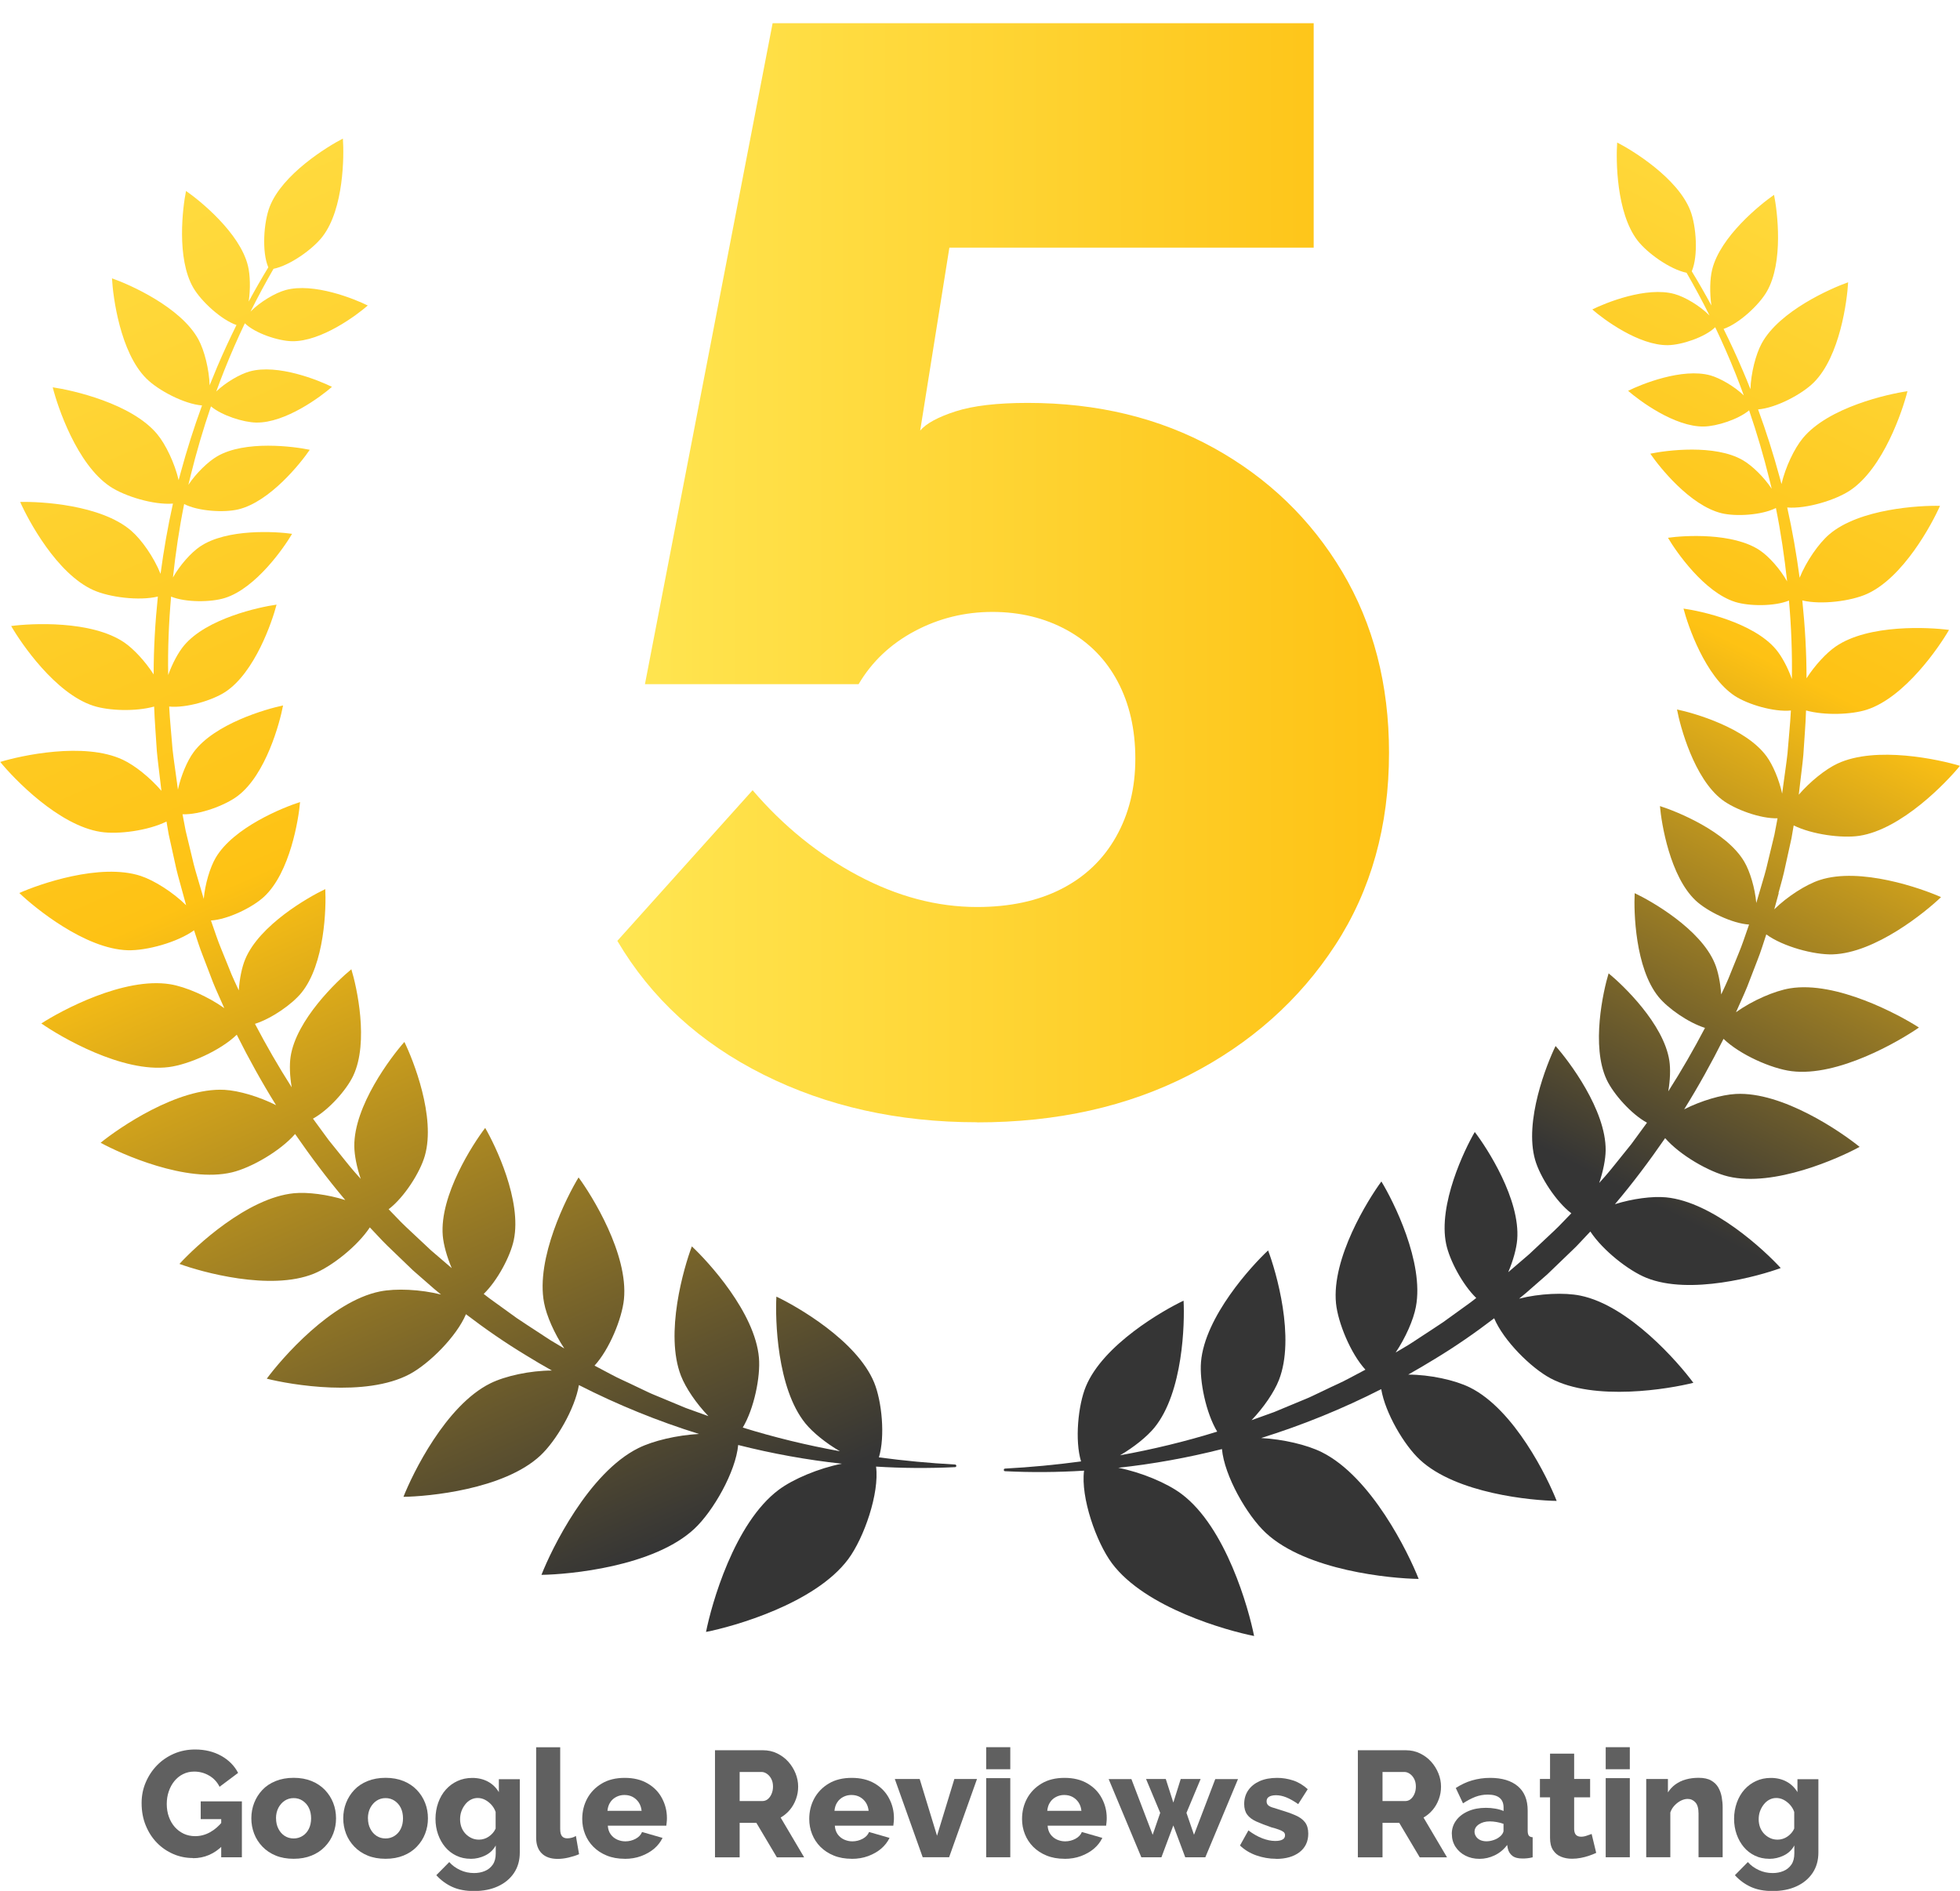 <?xml version="1.0" encoding="UTF-8"?>
<svg id="Layer_2" data-name="Layer 2" xmlns="http://www.w3.org/2000/svg" xmlns:xlink="http://www.w3.org/1999/xlink" viewBox="0 0 358.48 345.84">
  <defs>
    <style>
      .cls-1 {
        fill: url(#linear-gradient-2);
      }

      .cls-2 {
        filter: url(#drop-shadow-1);
      }

      .cls-3 {
        fill: #606060;
      }

      .cls-4 {
        fill: url(#linear-gradient-3);
      }

      .cls-5 {
        fill: url(#linear-gradient);
      }
    </style>
    <linearGradient id="linear-gradient" x1="372.43" y1="11.05" x2="273.3" y2="205.44" gradientUnits="userSpaceOnUse">
      <stop offset="0" stop-color="#ffe652"/>
      <stop offset=".55" stop-color="#fec214"/>
      <stop offset="1" stop-color="#353535"/>
    </linearGradient>
    <linearGradient id="linear-gradient-2" x1="-10.67" y1="-5.46" x2="116.37" y2="285.18" xlink:href="#linear-gradient"/>
    <filter id="drop-shadow-1" filterUnits="userSpaceOnUse">
      <feOffset dx="4.24" dy="4.24"/>
      <feGaussianBlur result="blur" stdDeviation="5.09"/>
      <feFlood flood-color="#000" flood-opacity=".6"/>
      <feComposite in2="blur" operator="in"/>
      <feComposite in="SourceGraphic"/>
    </filter>
    <linearGradient id="linear-gradient-3" x1="108.67" y1="100.51" x2="249.81" y2="100.51" gradientUnits="userSpaceOnUse">
      <stop offset="0" stop-color="#ffe652"/>
      <stop offset="1" stop-color="#fec214"/>
    </linearGradient>
  </defs>
  <g id="Layer_1-2" data-name="Layer 1">
    <g>
      <g>
        <path class="cls-5" d="m325.28,163.33c.46-1.66.93-3.3,1.27-4.99l1.11-5.03.4-2.34c3.37,1.66,8.79,2.38,12,1.9,7.74-1.18,15.96-9.79,18.41-12.8-3.71-1.13-15.34-3.72-22.42-.4-2.17,1.02-4.98,3.27-7.06,5.68l.26-2.2c.19-1.7.43-3.4.58-5.11.16-2.7.41-5.4.49-8.1,3.36.94,8.3.77,11.12-.14,6.95-2.26,13.22-11.45,15.03-14.59-3.59-.48-14.7-1.11-20.73,3.04-1.73,1.19-3.81,3.45-5.33,5.81,0-4.76-.28-9.51-.77-14.24,3.44.83,8.89.13,11.8-1.18,6.67-2.99,11.92-12.8,13.38-16.12-3.62-.09-14.74.48-20.28,5.24-1.92,1.65-4.18,4.91-5.39,7.91-.58-4.31-1.32-8.61-2.27-12.85,3.53.28,8.84-1.35,11.51-3.13,6.08-4.07,9.6-14.62,10.48-18.14-3.59.52-14.45,2.94-19.12,8.57-1.57,1.89-3.2,5.32-3.92,8.41-.12-.46-.24-.91-.37-1.37-1.13-4.15-2.43-8.25-3.91-12.28,3.27-.26,8.02-2.76,10.19-4.93,4.79-4.77,6.1-14.98,6.28-18.32-3.16,1.11-12.58,5.25-15.81,11.18-1.09,2-1.96,5.43-2.06,8.37-.44-1.13-.9-2.25-1.38-3.36-1.1-2.59-2.28-5.15-3.53-7.66,2.82-.97,6.48-4.36,7.9-6.82,3.11-5.37,1.94-14.7,1.33-17.7-2.52,1.74-9.84,7.64-11.32,13.67-.42,1.7-.47,4.24-.14,6.56-1.14-2.11-2.34-4.2-3.59-6.25,1.21-2.81.84-8.26-.26-11.1-2.31-5.95-10.57-11.02-13.38-12.45-.23,3.14-.18,12.83,3.71,17.9,1.78,2.32,5.97,5.31,8.98,5.92,1.48,2.56,2.88,5.17,4.2,7.82-1.72-1.76-4.48-3.4-6.39-3.93-5.15-1.44-12.68,1.63-15.05,2.82,1.99,1.75,8.51,6.62,13.85,6.53,2.52-.04,6.79-1.47,8.63-3.28,1.34,2.81,2.59,5.66,3.74,8.55.51,1.3,1.01,2.61,1.49,3.92-1.73-1.65-4.3-3.15-6.11-3.66-5.15-1.43-12.68,1.63-15.05,2.82,1.99,1.75,8.51,6.62,13.85,6.53,2.37-.04,6.29-1.3,8.28-2.96,1.42,4.15,2.66,8.37,3.71,12.62.14.57.28,1.15.42,1.72-1.41-2.12-3.57-4.23-5.26-5.21-5.12-2.99-14.07-1.81-16.94-1.2,1.65,2.43,7.27,9.49,13.04,10.89,2.63.64,7.38.35,9.93-.96.9,4.44,1.56,8.93,2.05,13.43-1.26-2.24-3.31-4.55-4.96-5.66-4.91-3.32-13.92-2.74-16.83-2.32,1.48,2.54,6.63,9.95,12.28,11.73,2.54.8,7.19.84,9.85-.25.42,4.77.61,9.57.53,14.35-.75-2.11-1.85-4.16-2.91-5.42-4.15-4.94-13.74-7.02-16.91-7.46.8,3.1,3.96,12.39,9.35,15.95,2.4,1.58,7.18,3,10.29,2.69-.13,2.62-.42,5.23-.62,7.85-.18,1.67-.44,3.33-.66,5l-.32,2.35c-.55-2.54-1.69-5.24-2.85-6.82-3.81-5.21-13.25-7.92-16.38-8.57.59,3.14,3.13,12.63,8.27,16.53,2.29,1.74,7,3.48,10.12,3.37l-.58,3.04-1.18,4.89c-.36,1.64-.85,3.24-1.33,4.85l-.71,2.41c-.03.1-.06.2-.09.3-.24-2.71-1.14-5.75-2.19-7.54-3.27-5.56-12.38-9.22-15.43-10.18.27,3.19,1.84,12.88,6.55,17.29,2.11,1.97,6.63,4.18,9.75,4.38l-1.01,2.91c-.54,1.59-1.23,3.12-1.84,4.68l-.94,2.33c-.32.78-.69,1.53-1.04,2.29l-.27.57c-.14-2.14-.57-4.25-1.18-5.7-2.61-6.27-11.59-11.39-14.64-12.82-.18,3.36.08,13.69,4.36,18.96,1.72,2.11,5.42,4.7,8.5,5.68-2.08,3.96-4.31,7.84-6.72,11.61.35-2.04.43-4.11.2-5.61-1.02-6.72-8.5-13.85-11.11-15.98-.98,3.22-3.24,13.31-.35,19.46,1.23,2.61,4.49,6.29,7.37,7.86-.46.63-.93,1.26-1.39,1.9l-1.48,2.02-1.57,1.95c-1.06,1.29-2.07,2.63-3.17,3.88l-1.13,1.27c.72-2.12,1.16-4.32,1.18-5.97.07-7.39-6.73-16.34-9.16-19.08-1.61,3.29-5.78,13.73-3.74,20.83.87,3.05,3.79,7.61,6.62,9.77l-.54.56-1.74,1.8c-.58.6-1.21,1.15-1.81,1.73l-3.65,3.42-3.8,3.26h0c.89-2.09,1.5-4.28,1.64-5.95.6-7.36-5.53-16.79-7.76-19.69-1.85,3.16-6.75,13.28-5.23,20.51.62,2.94,2.97,7.39,5.5,9.85-.65.51-1.31,1.02-1.99,1.49l-4.06,2.93c-1.38.94-2.79,1.83-4.18,2.75-.7.46-1.39.93-2.1,1.37l-2.15,1.28c-.09.05-.18.1-.26.15,1.81-2.7,3.25-5.96,3.7-8.35,1.55-8.16-4.17-19.42-6.31-22.93-2.44,3.31-9.13,14.03-8.3,22.29.36,3.54,2.67,9.18,5.38,12.13l-2.96,1.57c-1.47.8-3.02,1.44-4.51,2.18l-2.27,1.08c-.75.37-1.54.66-2.31.99l-4.64,1.93-4.14,1.49c2.2-2.29,4.15-5.14,5.01-7.35,3.03-7.73-.52-19.85-1.98-23.7-3.01,2.81-11.56,12.11-12.27,20.38-.3,3.5.9,9.34,2.96,12.76-5.82,1.81-11.75,3.24-17.77,4.33,2.54-1.48,4.94-3.41,6.31-5.09,5.23-6.45,5.53-19.08,5.31-23.19-3.72,1.76-14.69,8.02-17.87,15.69-1.42,3.43-2.05,9.86-.88,13.71-4.6.62-9.24,1.06-13.9,1.31-.12,0-.22.1-.23.23,0,.13.09.25.23.25,4.81.24,9.63.2,14.45-.1-.64,4.88,2.21,13.06,5.1,16.94,6.1,8.17,21.04,12.32,26,13.3-.98-4.96-5.13-19.9-13.3-26-2.65-1.98-7.3-3.93-11.54-4.77,6.38-.69,12.72-1.84,18.96-3.42.45,4.92,4.58,12.13,8.02,15.33,7.46,6.94,22.91,8.35,27.96,8.42-1.85-4.7-8.62-18.66-17.74-23.19-2.7-1.34-7.04-2.36-11.07-2.58,7.54-2.35,14.9-5.34,21.96-8.94.73,4.35,4.17,10.22,7.07,12.91,6.68,6.21,20.5,7.47,25.02,7.53-1.65-4.21-7.71-16.7-15.88-20.75-2.73-1.35-7.32-2.35-11.27-2.35,1.6-.9,3.19-1.84,4.76-2.8,3.8-2.29,7.44-4.81,10.96-7.5,1.71,4.07,6.72,9.07,10.31,10.98,8.06,4.28,21.73,1.93,26.12.82-2.68-3.64-11.75-14.14-20.69-15.95-2.9-.59-7.43-.39-11.18.56.42-.34.83-.68,1.25-1.03l3.9-3.41,3.73-3.59c.61-.61,1.26-1.18,1.85-1.81l1.77-1.88.53-.56c2.27,3.44,6.96,7.14,10.25,8.47,7.97,3.22,20.57-.32,24.57-1.79-2.87-3.15-12.41-12.11-20.97-12.93-2.49-.24-6.15.24-9.35,1.25,3.27-3.86,6.31-7.92,9.18-12.08,2.71,3.12,8.02,6.17,11.53,7.01,8.36,2.01,20.3-3.36,24.04-5.41-3.31-2.69-14.07-10.14-22.65-9.68-2.61.14-6.35,1.24-9.44,2.81,2.6-4.18,4.99-8.49,7.2-12.89,2.98,2.89,8.76,5.45,12.43,5.91,8.53,1.09,19.81-5.55,23.31-7.98-3.58-2.31-15.08-8.55-23.57-7.17-2.82.46-6.87,2.21-9.89,4.37l1.03-2.31c.34-.79.71-1.56,1.02-2.36l.93-2.41c.6-1.61,1.28-3.19,1.8-4.83l.76-2.32c3.06,2.23,8.72,3.75,12.13,3.65,7.82-.23,17.03-7.78,19.83-10.47-3.54-1.58-14.77-5.56-22.2-3.12-2.48.81-5.89,2.98-8.3,5.35.04-.16.08-.31.13-.47l.68-2.48Z"/>
        <path class="cls-1" d="m174.65,267.86c-4.66-.26-9.29-.69-13.9-1.31,1.17-3.85.54-10.28-.88-13.71-3.18-7.67-14.15-13.93-17.87-15.69-.22,4.11.07,16.74,5.31,23.19,1.37,1.68,3.77,3.62,6.31,5.09-6.02-1.09-11.95-2.52-17.77-4.33,2.06-3.43,3.26-9.27,2.96-12.76-.71-8.27-9.26-17.57-12.27-20.38-1.46,3.85-5.01,15.97-1.98,23.7.86,2.2,2.8,5.06,5.01,7.35l-4.14-1.49-4.64-1.93c-.77-.33-1.55-.62-2.31-.99l-2.27-1.08c-1.5-.74-3.05-1.38-4.51-2.18l-2.96-1.57c2.71-2.95,5.02-8.59,5.38-12.13.83-8.26-5.86-18.98-8.3-22.29-2.14,3.52-7.87,14.78-6.31,22.93.45,2.38,1.89,5.65,3.7,8.35-.09-.05-.17-.1-.26-.15l-2.15-1.28c-.71-.44-1.4-.92-2.1-1.37-1.39-.92-2.81-1.81-4.18-2.75l-4.06-2.93c-.68-.47-1.34-.98-1.99-1.49,2.53-2.46,4.88-6.9,5.5-9.85,1.52-7.23-3.39-17.35-5.23-20.51-2.23,2.91-8.36,12.33-7.76,19.69.14,1.66.75,3.86,1.64,5.95h0l-3.8-3.26-3.65-3.42c-.6-.58-1.23-1.13-1.81-1.73l-1.74-1.8-.54-.56c2.84-2.16,5.75-6.72,6.62-9.77,2.04-7.1-2.13-17.55-3.74-20.83-2.43,2.74-9.23,11.69-9.16,19.08.02,1.65.45,3.84,1.18,5.97l-1.13-1.27c-1.1-1.25-2.11-2.59-3.17-3.88l-1.57-1.95-1.48-2.02c-.46-.64-.92-1.27-1.39-1.9,2.87-1.57,6.14-5.24,7.37-7.86,2.89-6.15.64-16.24-.35-19.46-2.61,2.13-10.09,9.26-11.11,15.98-.23,1.51-.15,3.57.2,5.61-2.41-3.77-4.64-7.65-6.72-11.61,3.07-.98,6.78-3.57,8.5-5.68,4.29-5.27,4.54-15.6,4.36-18.96-3.05,1.44-12.03,6.55-14.64,12.82-.61,1.45-1.04,3.57-1.18,5.7l-.26-.57c-.34-.76-.72-1.51-1.04-2.29l-.94-2.33c-.61-1.56-1.3-3.09-1.84-4.68l-1.01-2.91c3.12-.19,7.64-2.4,9.75-4.38,4.71-4.41,6.28-14.1,6.55-17.28-3.05.96-12.16,4.62-15.43,10.18-1.05,1.79-1.95,4.83-2.19,7.54-.03-.1-.06-.2-.08-.3l-.71-2.41c-.47-1.61-.97-3.21-1.33-4.85l-1.18-4.89-.58-3.04c3.12.12,7.83-1.62,10.12-3.37,5.14-3.91,7.68-13.39,8.27-16.53-3.13.65-12.57,3.36-16.38,8.57-1.16,1.58-2.29,4.27-2.85,6.82l-.32-2.35c-.22-1.66-.48-3.33-.66-4.99-.2-2.62-.49-5.23-.62-7.85,3.11.31,7.89-1.11,10.29-2.69,5.38-3.56,8.55-12.85,9.35-15.95-3.17.44-12.76,2.52-16.91,7.46-1.06,1.26-2.16,3.31-2.91,5.42-.09-4.79.11-9.58.53-14.35,2.66,1.09,7.31,1.05,9.85.25,5.65-1.78,10.8-9.2,12.28-11.73-2.91-.42-11.91-1-16.83,2.32-1.65,1.11-3.7,3.42-4.96,5.66.49-4.5,1.15-8.99,2.05-13.43,2.55,1.32,7.3,1.61,9.94.97,5.76-1.41,11.38-8.46,13.03-10.89-2.88-.61-11.82-1.79-16.94,1.2-1.69.99-3.85,3.09-5.26,5.21.13-.58.27-1.15.42-1.72,1.05-4.26,2.29-8.47,3.71-12.63,1.99,1.66,5.9,2.92,8.28,2.96,5.35.09,11.86-4.78,13.85-6.53-2.37-1.18-9.9-4.25-15.05-2.82-1.82.51-4.38,2.01-6.11,3.66.48-1.31.97-2.62,1.49-3.92,1.15-2.89,2.4-5.74,3.74-8.55,1.84,1.82,6.11,3.24,8.63,3.28,5.34.09,11.86-4.78,13.85-6.53-2.37-1.18-9.9-4.25-15.05-2.82-1.92.53-4.67,2.18-6.39,3.93,1.32-2.65,2.72-5.25,4.2-7.82,3.01-.61,7.2-3.59,8.98-5.92,3.89-5.07,3.94-14.75,3.71-17.9-2.81,1.44-11.07,6.5-13.38,12.45-1.11,2.84-1.47,8.29-.26,11.1-1.25,2.05-2.44,4.14-3.59,6.26.34-2.32.28-4.86-.14-6.56-1.48-6.02-8.8-11.93-11.32-13.67-.61,3-1.78,12.33,1.33,17.7,1.43,2.46,5.08,5.85,7.9,6.82-1.25,2.52-2.43,5.07-3.53,7.66-.47,1.12-.93,2.24-1.38,3.36-.1-2.94-.96-6.37-2.05-8.38-3.23-5.94-12.65-10.08-15.81-11.18.17,3.35,1.49,13.55,6.28,18.32,2.17,2.17,6.92,4.67,10.19,4.93-1.48,4.03-2.78,8.13-3.91,12.29-.13.46-.25.91-.37,1.37-.72-3.09-2.35-6.52-3.92-8.41-4.67-5.63-15.53-8.05-19.11-8.57.88,3.52,4.41,14.07,10.48,18.14,2.67,1.79,7.98,3.41,11.51,3.13-.95,4.24-1.69,8.54-2.27,12.85-1.2-3.01-3.46-6.26-5.39-7.91-5.55-4.77-16.66-5.34-20.28-5.24,1.46,3.32,6.7,13.13,13.38,16.12,2.91,1.31,8.36,2.01,11.8,1.18-.49,4.73-.77,9.48-.77,14.24-1.53-2.37-3.61-4.62-5.33-5.81-6.03-4.14-17.14-3.52-20.73-3.04,1.81,3.14,8.07,12.34,15.03,14.59,2.82.92,7.76,1.08,11.12.14.09,2.7.33,5.4.49,8.1.15,1.71.39,3.41.58,5.11l.26,2.2c-2.07-2.42-4.88-4.66-7.06-5.68-7.09-3.33-18.71-.74-22.42.4,2.45,3.01,10.67,11.63,18.41,12.8,3.21.49,8.63-.24,12-1.9l.4,2.34,1.11,5.03c.34,1.68.81,3.33,1.27,4.99l.68,2.48c.04.16.08.31.13.47-2.41-2.38-5.82-4.54-8.3-5.36-7.44-2.44-18.66,1.54-22.21,3.12,2.8,2.69,12.01,10.24,19.83,10.47,3.41.1,9.07-1.43,12.13-3.65l.76,2.32c.53,1.64,1.21,3.22,1.8,4.83l.92,2.41c.31.8.68,1.58,1.02,2.37l1.03,2.31c-3.02-2.16-7.07-3.91-9.89-4.37-8.49-1.38-19.99,4.85-23.57,7.17,3.5,2.44,14.78,9.07,23.31,7.98,3.67-.47,9.45-3.02,12.43-5.92,2.2,4.4,4.59,8.71,7.19,12.89-3.09-1.57-6.83-2.67-9.44-2.81-8.59-.45-19.35,7-22.65,9.68,3.74,2.04,15.67,7.41,24.04,5.41,3.51-.84,8.81-3.89,11.53-7.01,2.88,4.16,5.91,8.21,9.18,12.08-3.2-1.01-6.86-1.49-9.36-1.25-8.56.82-18.1,9.78-20.97,12.93,4,1.47,16.6,5.01,24.57,1.79,3.29-1.33,7.98-5.03,10.25-8.47l.53.56,1.77,1.88c.59.63,1.23,1.21,1.84,1.81l3.73,3.59,3.9,3.41c.42.35.83.69,1.25,1.03-3.76-.95-8.28-1.15-11.18-.56-8.94,1.81-18.01,12.31-20.69,15.95,4.38,1.11,18.06,3.46,26.12-.82,3.59-1.91,8.6-6.9,10.31-10.97,3.52,2.68,7.16,5.21,10.96,7.5,1.57.97,3.15,1.9,4.76,2.8-3.95,0-8.54.99-11.27,2.35-8.17,4.06-14.22,16.54-15.88,20.75,4.52-.06,18.34-1.32,25.02-7.53,2.9-2.69,6.34-8.56,7.07-12.91,7.06,3.6,14.41,6.59,21.96,8.94-4.02.22-8.37,1.24-11.07,2.58-9.13,4.53-15.9,18.49-17.74,23.19,5.05-.07,20.5-1.47,27.96-8.42,3.44-3.2,7.57-10.42,8.02-15.33,6.24,1.58,12.58,2.73,18.96,3.42-4.24.84-8.89,2.79-11.54,4.77-8.17,6.1-12.32,21.04-13.3,26,4.96-.97,19.9-5.13,26-13.3,2.89-3.88,5.74-12.06,5.1-16.94,4.82.3,9.64.33,14.45.1.12,0,.22-.1.23-.23,0-.13-.1-.24-.23-.25Z"/>
      </g>
      <g class="cls-2">
        <path class="cls-4" d="m174.46,201.02c-14.44,0-27.46-2.9-39.08-8.72-11.62-5.81-20.52-13.96-26.71-24.46l24.74-27.55c5.62,6.56,12.04,11.76,19.26,15.6,7.21,3.84,14.48,5.76,21.79,5.76,6,0,11.15-1.11,15.46-3.32,4.31-2.21,7.64-5.39,9.98-9.55,2.34-4.15,3.51-8.9,3.51-14.26s-1.08-10.06-3.23-14.11c-2.16-4.06-5.25-7.2-9.28-9.41-4.03-2.21-8.58-3.32-13.64-3.32s-9.8,1.17-14.2,3.51c-4.41,2.35-7.83,5.58-10.26,9.7h-39.08L137.07,0h98.96v41.05h-66.63l-5.34,33.46c1.12-1.31,3.28-2.48,6.47-3.51,3.18-1.03,7.59-1.55,13.21-1.55,12.74,0,24.08,2.75,34.02,8.24,9.93,5.5,17.76,13.04,23.48,22.63,5.71,9.59,8.57,20.63,8.57,33.11,0,13.41-3.28,25.14-9.84,35.2-6.56,10.06-15.46,17.98-26.71,23.75-11.25,5.77-24.18,8.66-38.8,8.66Z"/>
      </g>
      <g>
        <path class="cls-3" d="m35.3,339.83c-1.27,0-2.47-.24-3.6-.73-1.13-.49-2.13-1.17-2.99-2.05-.86-.88-1.55-1.94-2.05-3.17-.51-1.23-.76-2.6-.76-4.11,0-1.34.25-2.61.76-3.79.51-1.19,1.2-2.23,2.08-3.13.88-.9,1.92-1.6,3.1-2.11,1.19-.51,2.47-.76,3.85-.76,1.8,0,3.39.39,4.77,1.16,1.38.77,2.41,1.81,3.09,3.12l-3.39,2.54c-.44-.88-1.08-1.57-1.92-2.05-.84-.49-1.74-.73-2.72-.73-.74,0-1.41.15-2.03.46-.62.3-1.14.73-1.59,1.27-.44.54-.79,1.17-1.03,1.89-.25.72-.37,1.49-.37,2.32s.13,1.63.39,2.34c.26.72.62,1.34,1.08,1.86.46.52,1.01.93,1.64,1.23.63.29,1.33.44,2.08.44.94,0,1.84-.23,2.7-.7.86-.47,1.65-1.15,2.37-2.05v4.44c-1.56,1.56-3.38,2.34-5.46,2.34Zm5.16-7.11h-3.75v-3.25h7.53v10.23h-3.78v-6.97Z"/>
        <path class="cls-3" d="m53.72,339.97c-1.25,0-2.35-.2-3.29-.59-.95-.39-1.76-.93-2.43-1.63-.67-.7-1.18-1.49-1.52-2.38-.34-.89-.51-1.82-.51-2.8s.17-1.94.52-2.83c.35-.89.85-1.68,1.5-2.37.65-.69,1.46-1.23,2.43-1.62s2.06-.59,3.29-.59,2.32.2,3.28.59,1.76.93,2.43,1.62c.66.69,1.17,1.48,1.52,2.37.35.89.52,1.83.52,2.83s-.17,1.91-.51,2.8c-.34.89-.85,1.68-1.52,2.38-.67.7-1.48,1.24-2.44,1.63-.96.39-2.05.59-3.28.59Zm-3.23-7.4c0,.72.14,1.35.43,1.91.28.56.67.99,1.14,1.3.48.31,1.03.47,1.65.47s1.15-.16,1.64-.47c.49-.31.87-.74,1.14-1.29s.41-1.19.41-1.92-.14-1.37-.41-1.92-.66-.98-1.14-1.3-1.03-.48-1.64-.48-1.15.16-1.63.47-.86.75-1.16,1.3c-.29.56-.44,1.2-.44,1.93Z"/>
        <path class="cls-3" d="m70.53,339.97c-1.25,0-2.35-.2-3.29-.59-.95-.39-1.76-.93-2.43-1.63-.67-.7-1.18-1.49-1.52-2.38-.34-.89-.51-1.82-.51-2.8s.17-1.94.52-2.83c.35-.89.85-1.68,1.5-2.37.65-.69,1.46-1.23,2.43-1.62s2.06-.59,3.29-.59,2.32.2,3.28.59,1.76.93,2.43,1.62c.66.69,1.17,1.48,1.52,2.37.35.89.52,1.83.52,2.83s-.17,1.91-.51,2.8c-.34.89-.85,1.68-1.52,2.38-.67.7-1.48,1.24-2.44,1.63-.96.39-2.05.59-3.28.59Zm-3.23-7.4c0,.72.14,1.35.43,1.91.28.56.67.99,1.14,1.3.48.31,1.03.47,1.65.47s1.15-.16,1.64-.47c.49-.31.87-.74,1.14-1.29s.41-1.19.41-1.92-.14-1.37-.41-1.92-.66-.98-1.14-1.3-1.03-.48-1.64-.48-1.15.16-1.63.47-.86.75-1.16,1.3c-.29.56-.44,1.2-.44,1.93Z"/>
        <path class="cls-3" d="m86.08,339.97c-.96,0-1.83-.19-2.62-.57-.79-.38-1.47-.9-2.03-1.57s-1-1.45-1.31-2.33c-.31-.88-.47-1.83-.47-2.84s.17-2.03.5-2.95.79-1.72,1.39-2.39c.6-.67,1.31-1.2,2.12-1.57.82-.38,1.72-.57,2.72-.57,1.08,0,2.04.23,2.87.68.83.45,1.49,1.09,1.99,1.92v-2.37h3.83v13.4c0,1.44-.35,2.69-1.06,3.75-.71,1.06-1.69,1.87-2.95,2.45s-2.72.86-4.37.86c-1.54,0-2.87-.25-3.98-.76-1.11-.51-2.08-1.22-2.91-2.14l2.37-2.4c.53.61,1.19,1.09,1.99,1.46.79.37,1.64.55,2.54.55.72,0,1.37-.12,1.97-.37.6-.25,1.08-.63,1.45-1.16.37-.53.55-1.22.55-2.09v-1.43c-.44.81-1.08,1.42-1.92,1.83-.84.41-1.72.62-2.66.62Zm1.54-3.5c.31,0,.62-.05.94-.15s.6-.24.85-.42c.26-.17.5-.39.72-.64.22-.25.39-.52.52-.82v-3.04c-.18-.52-.45-.96-.8-1.34-.35-.38-.74-.67-1.16-.89-.42-.21-.86-.32-1.32-.32s-.89.11-1.28.32c-.4.21-.74.51-1.03.89-.29.38-.52.79-.68,1.25-.16.45-.23.94-.23,1.45s.09,1.02.26,1.47c.17.44.42.83.73,1.16.31.33.68.59,1.1.79s.88.29,1.38.29Z"/>
        <path class="cls-3" d="m98.05,319.57h4.41v14.97c0,.61.11,1.04.33,1.3.22.26.54.39.97.39.26,0,.53-.04.81-.11.28-.07.54-.18.76-.33l.58,3.34c-.55.24-1.19.44-1.9.61-.72.17-1.39.25-2.01.25-1.27,0-2.24-.34-2.92-1.01-.68-.67-1.02-1.63-1.02-2.88v-16.51Z"/>
        <path class="cls-3" d="m114.26,339.97c-1.23,0-2.33-.2-3.28-.59-.96-.39-1.77-.92-2.44-1.59s-1.18-1.45-1.53-2.33c-.35-.88-.52-1.8-.52-2.77,0-1.38.31-2.63.92-3.76.62-1.13,1.5-2.04,2.66-2.73,1.16-.69,2.55-1.03,4.19-1.03s3.03.34,4.19,1.02,2.04,1.58,2.63,2.71c.6,1.12.9,2.33.9,3.62,0,.25-.01.5-.04.75-.03.25-.05.46-.07.64h-10.7c.04.63.21,1.15.52,1.58.31.43.71.75,1.19.97.48.21.97.32,1.49.32.68,0,1.31-.16,1.89-.47s.97-.73,1.17-1.24l3.75,1.08c-.37.75-.88,1.41-1.54,1.97-.66.56-1.45,1.01-2.36,1.35s-1.92.51-3.02.51Zm-3.17-8.77h6.26c-.06-.58-.23-1.09-.52-1.53-.29-.43-.66-.77-1.1-1.01-.44-.24-.96-.36-1.54-.36-.53,0-1.03.12-1.49.36-.46.24-.83.57-1.1,1-.28.42-.44.94-.5,1.54Z"/>
        <path class="cls-3" d="m130.77,339.69v-19.57h8.79c.94,0,1.8.19,2.59.58.79.39,1.47.89,2.03,1.52.56.63,1,1.33,1.32,2.12.32.79.48,1.6.48,2.43s-.13,1.55-.4,2.29c-.27.74-.64,1.39-1.12,1.96-.48.57-1.04,1.04-1.68,1.41l4.3,7.28h-4.99l-3.75-6.31h-3.06v6.31h-4.52Zm4.52-10.28h4.16c.35,0,.67-.11.95-.33.28-.22.52-.53.7-.94.18-.4.28-.86.28-1.38,0-.55-.11-1.02-.32-1.42-.21-.4-.48-.7-.8-.92s-.65-.33-.98-.33h-4v5.32Z"/>
        <path class="cls-3" d="m155.78,339.97c-1.23,0-2.33-.2-3.28-.59-.96-.39-1.77-.92-2.44-1.59s-1.18-1.45-1.53-2.33c-.35-.88-.52-1.8-.52-2.77,0-1.38.31-2.63.92-3.76.62-1.13,1.5-2.04,2.66-2.73,1.16-.69,2.55-1.03,4.19-1.03s3.03.34,4.19,1.02,2.04,1.58,2.63,2.71c.6,1.12.9,2.33.9,3.62,0,.25-.01.5-.04.75-.03.25-.05.46-.07.64h-10.7c.04.63.21,1.15.52,1.58.31.43.71.75,1.19.97.48.21.97.32,1.49.32.68,0,1.31-.16,1.89-.47s.97-.73,1.17-1.24l3.75,1.08c-.37.75-.88,1.41-1.54,1.97-.66.56-1.45,1.01-2.36,1.35s-1.92.51-3.02.51Zm-3.17-8.77h6.26c-.06-.58-.23-1.09-.52-1.53-.29-.43-.66-.77-1.1-1.01-.44-.24-.96-.36-1.54-.36-.53,0-1.03.12-1.49.36-.46.24-.83.57-1.1,1-.28.42-.44.94-.5,1.54Z"/>
        <path class="cls-3" d="m168.76,339.69l-5.1-14.31h4.55l3.17,10.38,3.17-10.38h4.14l-5.1,14.31h-4.82Z"/>
        <path class="cls-3" d="m180.37,323.59v-4.03h4.41v4.03h-4.41Zm0,16.1v-14.47h4.41v14.47h-4.41Z"/>
        <path class="cls-3" d="m194.7,339.97c-1.23,0-2.33-.2-3.28-.59-.96-.39-1.77-.92-2.44-1.59s-1.18-1.45-1.53-2.33c-.35-.88-.52-1.8-.52-2.77,0-1.38.31-2.63.92-3.76.62-1.13,1.5-2.04,2.66-2.73,1.16-.69,2.55-1.03,4.19-1.03s3.03.34,4.19,1.02,2.04,1.58,2.63,2.71c.6,1.12.9,2.33.9,3.62,0,.25-.01.5-.04.75-.03.25-.05.46-.07.64h-10.7c.04.63.21,1.15.52,1.58.31.43.71.75,1.19.97.48.21.97.32,1.49.32.68,0,1.31-.16,1.89-.47s.97-.73,1.17-1.24l3.75,1.08c-.37.75-.88,1.41-1.54,1.97-.66.56-1.45,1.01-2.36,1.35s-1.92.51-3.02.51Zm-3.17-8.77h6.26c-.06-.58-.23-1.09-.52-1.53-.29-.43-.66-.77-1.1-1.01-.44-.24-.96-.36-1.54-.36-.53,0-1.03.12-1.49.36-.46.24-.83.57-1.1,1-.28.42-.44.94-.5,1.54Z"/>
        <path class="cls-3" d="m222.27,325.39h4.16l-5.98,14.31h-3.67l-2.18-5.83-2.18,5.83h-3.67l-5.98-14.31h4.16l3.89,10.19,1.38-4.01-2.59-6.19h3.61l1.38,4.31,1.35-4.31h3.64l-2.59,6.19,1.38,4.01,3.89-10.19Z"/>
        <path class="cls-3" d="m233.38,339.97c-1.23,0-2.43-.21-3.6-.62-1.17-.41-2.16-1.02-2.99-1.81l1.54-2.76c.86.64,1.71,1.13,2.55,1.45s1.62.48,2.36.48c.55,0,.99-.08,1.31-.25.32-.16.48-.43.48-.79,0-.27-.1-.48-.29-.62-.19-.15-.47-.29-.84-.42-.37-.14-.83-.28-1.38-.42-1.1-.38-2.02-.74-2.76-1.07-.74-.34-1.29-.75-1.65-1.25-.37-.5-.55-1.15-.55-1.94,0-.96.25-1.8.74-2.51.5-.72,1.19-1.27,2.08-1.67.89-.4,1.96-.6,3.21-.6.99,0,1.97.16,2.92.47s1.85.85,2.67,1.6l-1.74,2.73c-.81-.57-1.54-.98-2.19-1.24-.65-.26-1.28-.39-1.89-.39-.31,0-.6.04-.85.11s-.46.19-.62.35c-.16.16-.23.39-.23.68,0,.25.08.46.23.64.16.17.4.31.74.43.34.12.76.25,1.25.39,1.21.36,2.22.71,3.02,1.06.8.34,1.4.78,1.79,1.3.39.52.59,1.21.59,2.06,0,1.44-.53,2.57-1.6,3.4-1.07.82-2.51,1.23-4.33,1.23Z"/>
        <path class="cls-3" d="m248.35,339.69v-19.57h8.79c.94,0,1.8.19,2.59.58.79.39,1.47.89,2.03,1.52.56.63,1,1.33,1.32,2.12.32.79.48,1.6.48,2.43s-.13,1.55-.4,2.29c-.27.74-.64,1.39-1.12,1.96-.48.57-1.04,1.04-1.68,1.41l4.3,7.28h-4.99l-3.75-6.31h-3.06v6.31h-4.52Zm4.52-10.28h4.16c.35,0,.67-.11.95-.33.28-.22.52-.53.7-.94.18-.4.28-.86.28-1.38,0-.55-.11-1.02-.32-1.42-.21-.4-.48-.7-.8-.92s-.65-.33-.98-.33h-4v5.32Z"/>
        <path class="cls-3" d="m265.53,335.42c0-.93.27-1.75.8-2.47.53-.72,1.27-1.28,2.21-1.69.94-.41,2.01-.61,3.23-.61.59,0,1.17.05,1.74.15.57.1,1.07.24,1.49.43v-.63c0-.78-.24-1.37-.72-1.77-.48-.4-1.2-.6-2.18-.6-.79,0-1.54.14-2.26.41-.72.28-1.47.67-2.26,1.19l-1.32-2.81c.96-.62,1.95-1.09,2.99-1.39,1.04-.3,2.14-.46,3.29-.46,2.17,0,3.86.51,5.06,1.52,1.2,1.01,1.81,2.49,1.81,4.44v3.68c0,.43.07.74.21.92s.37.28.7.3v3.67c-.37.09-.71.15-1.02.18-.31.03-.59.04-.83.04-.83,0-1.45-.16-1.87-.5-.42-.33-.7-.78-.83-1.35l-.11-.63c-.62.83-1.38,1.46-2.27,1.89-.89.43-1.82.65-2.8.65s-1.82-.2-2.58-.59c-.76-.39-1.36-.93-1.81-1.62-.44-.69-.66-1.47-.66-2.34Zm8.77.52c.2-.16.37-.34.5-.55.13-.21.19-.39.19-.55v-1.26c-.37-.14-.78-.25-1.24-.33-.46-.08-.88-.12-1.27-.12-.79,0-1.45.18-1.99.54s-.8.81-.8,1.36c0,.3.09.59.28.87.18.28.44.49.76.64.32.15.7.23,1.14.23s.88-.08,1.32-.23c.44-.15.81-.35,1.1-.6Z"/>
        <path class="cls-3" d="m291.94,338.89c-.39.18-.82.36-1.31.52-.49.17-.99.3-1.52.4-.52.1-1.05.15-1.59.15-.74,0-1.41-.12-2.01-.37-.61-.24-1.09-.65-1.46-1.21-.37-.56-.55-1.3-.55-2.23v-7.42h-1.85v-3.36h1.85v-4.63h4.41v4.63h2.92v3.36h-2.92v5.85c.02.48.14.83.36,1.04.22.21.52.31.91.31.33,0,.67-.06,1.01-.18.34-.12.65-.22.92-.32l.83,3.45Z"/>
        <path class="cls-3" d="m293.68,323.59v-4.03h4.41v4.03h-4.41Zm0,16.1v-14.47h4.41v14.47h-4.41Z"/>
        <path class="cls-3" d="m315.07,339.69h-4.41v-7.99c0-.94-.19-1.62-.57-2.04s-.85-.64-1.42-.64c-.4,0-.82.11-1.24.32-.42.21-.81.51-1.16.88-.35.37-.61.8-.77,1.28v8.19h-4.41v-14.31h3.97v2.45c.37-.58.83-1.07,1.38-1.47s1.19-.7,1.9-.9,1.49-.3,2.32-.3c.96,0,1.72.16,2.3.49.58.33,1.02.76,1.32,1.29.3.54.51,1.12.62,1.76s.17,1.25.17,1.85v9.14Z"/>
        <path class="cls-3" d="m323.59,339.97c-.96,0-1.83-.19-2.62-.57-.79-.38-1.47-.9-2.03-1.57s-1-1.45-1.31-2.33c-.31-.88-.47-1.83-.47-2.84s.17-2.03.5-2.95.79-1.72,1.39-2.39c.6-.67,1.31-1.2,2.12-1.57.82-.38,1.72-.57,2.72-.57,1.08,0,2.04.23,2.87.68.83.45,1.49,1.09,1.99,1.92v-2.37h3.83v13.4c0,1.44-.35,2.69-1.06,3.75-.71,1.06-1.69,1.87-2.95,2.45s-2.72.86-4.37.86c-1.54,0-2.87-.25-3.98-.76-1.11-.51-2.08-1.22-2.91-2.14l2.37-2.4c.53.61,1.19,1.09,1.99,1.46.79.37,1.64.55,2.54.55.72,0,1.37-.12,1.97-.37.6-.25,1.08-.63,1.45-1.16.37-.53.55-1.22.55-2.09v-1.43c-.44.81-1.08,1.42-1.92,1.83-.84.41-1.72.62-2.66.62Zm1.54-3.5c.31,0,.62-.05.94-.15s.6-.24.85-.42c.26-.17.5-.39.72-.64.22-.25.39-.52.52-.82v-3.04c-.18-.52-.45-.96-.8-1.34-.35-.38-.74-.67-1.16-.89-.42-.21-.86-.32-1.32-.32s-.89.11-1.28.32c-.4.21-.74.51-1.03.89-.29.38-.52.79-.68,1.25-.16.45-.23.94-.23,1.45s.09,1.02.26,1.47c.17.44.42.83.73,1.16.31.33.68.59,1.1.79s.88.29,1.38.29Z"/>
      </g>
    </g>
  </g>
</svg>
